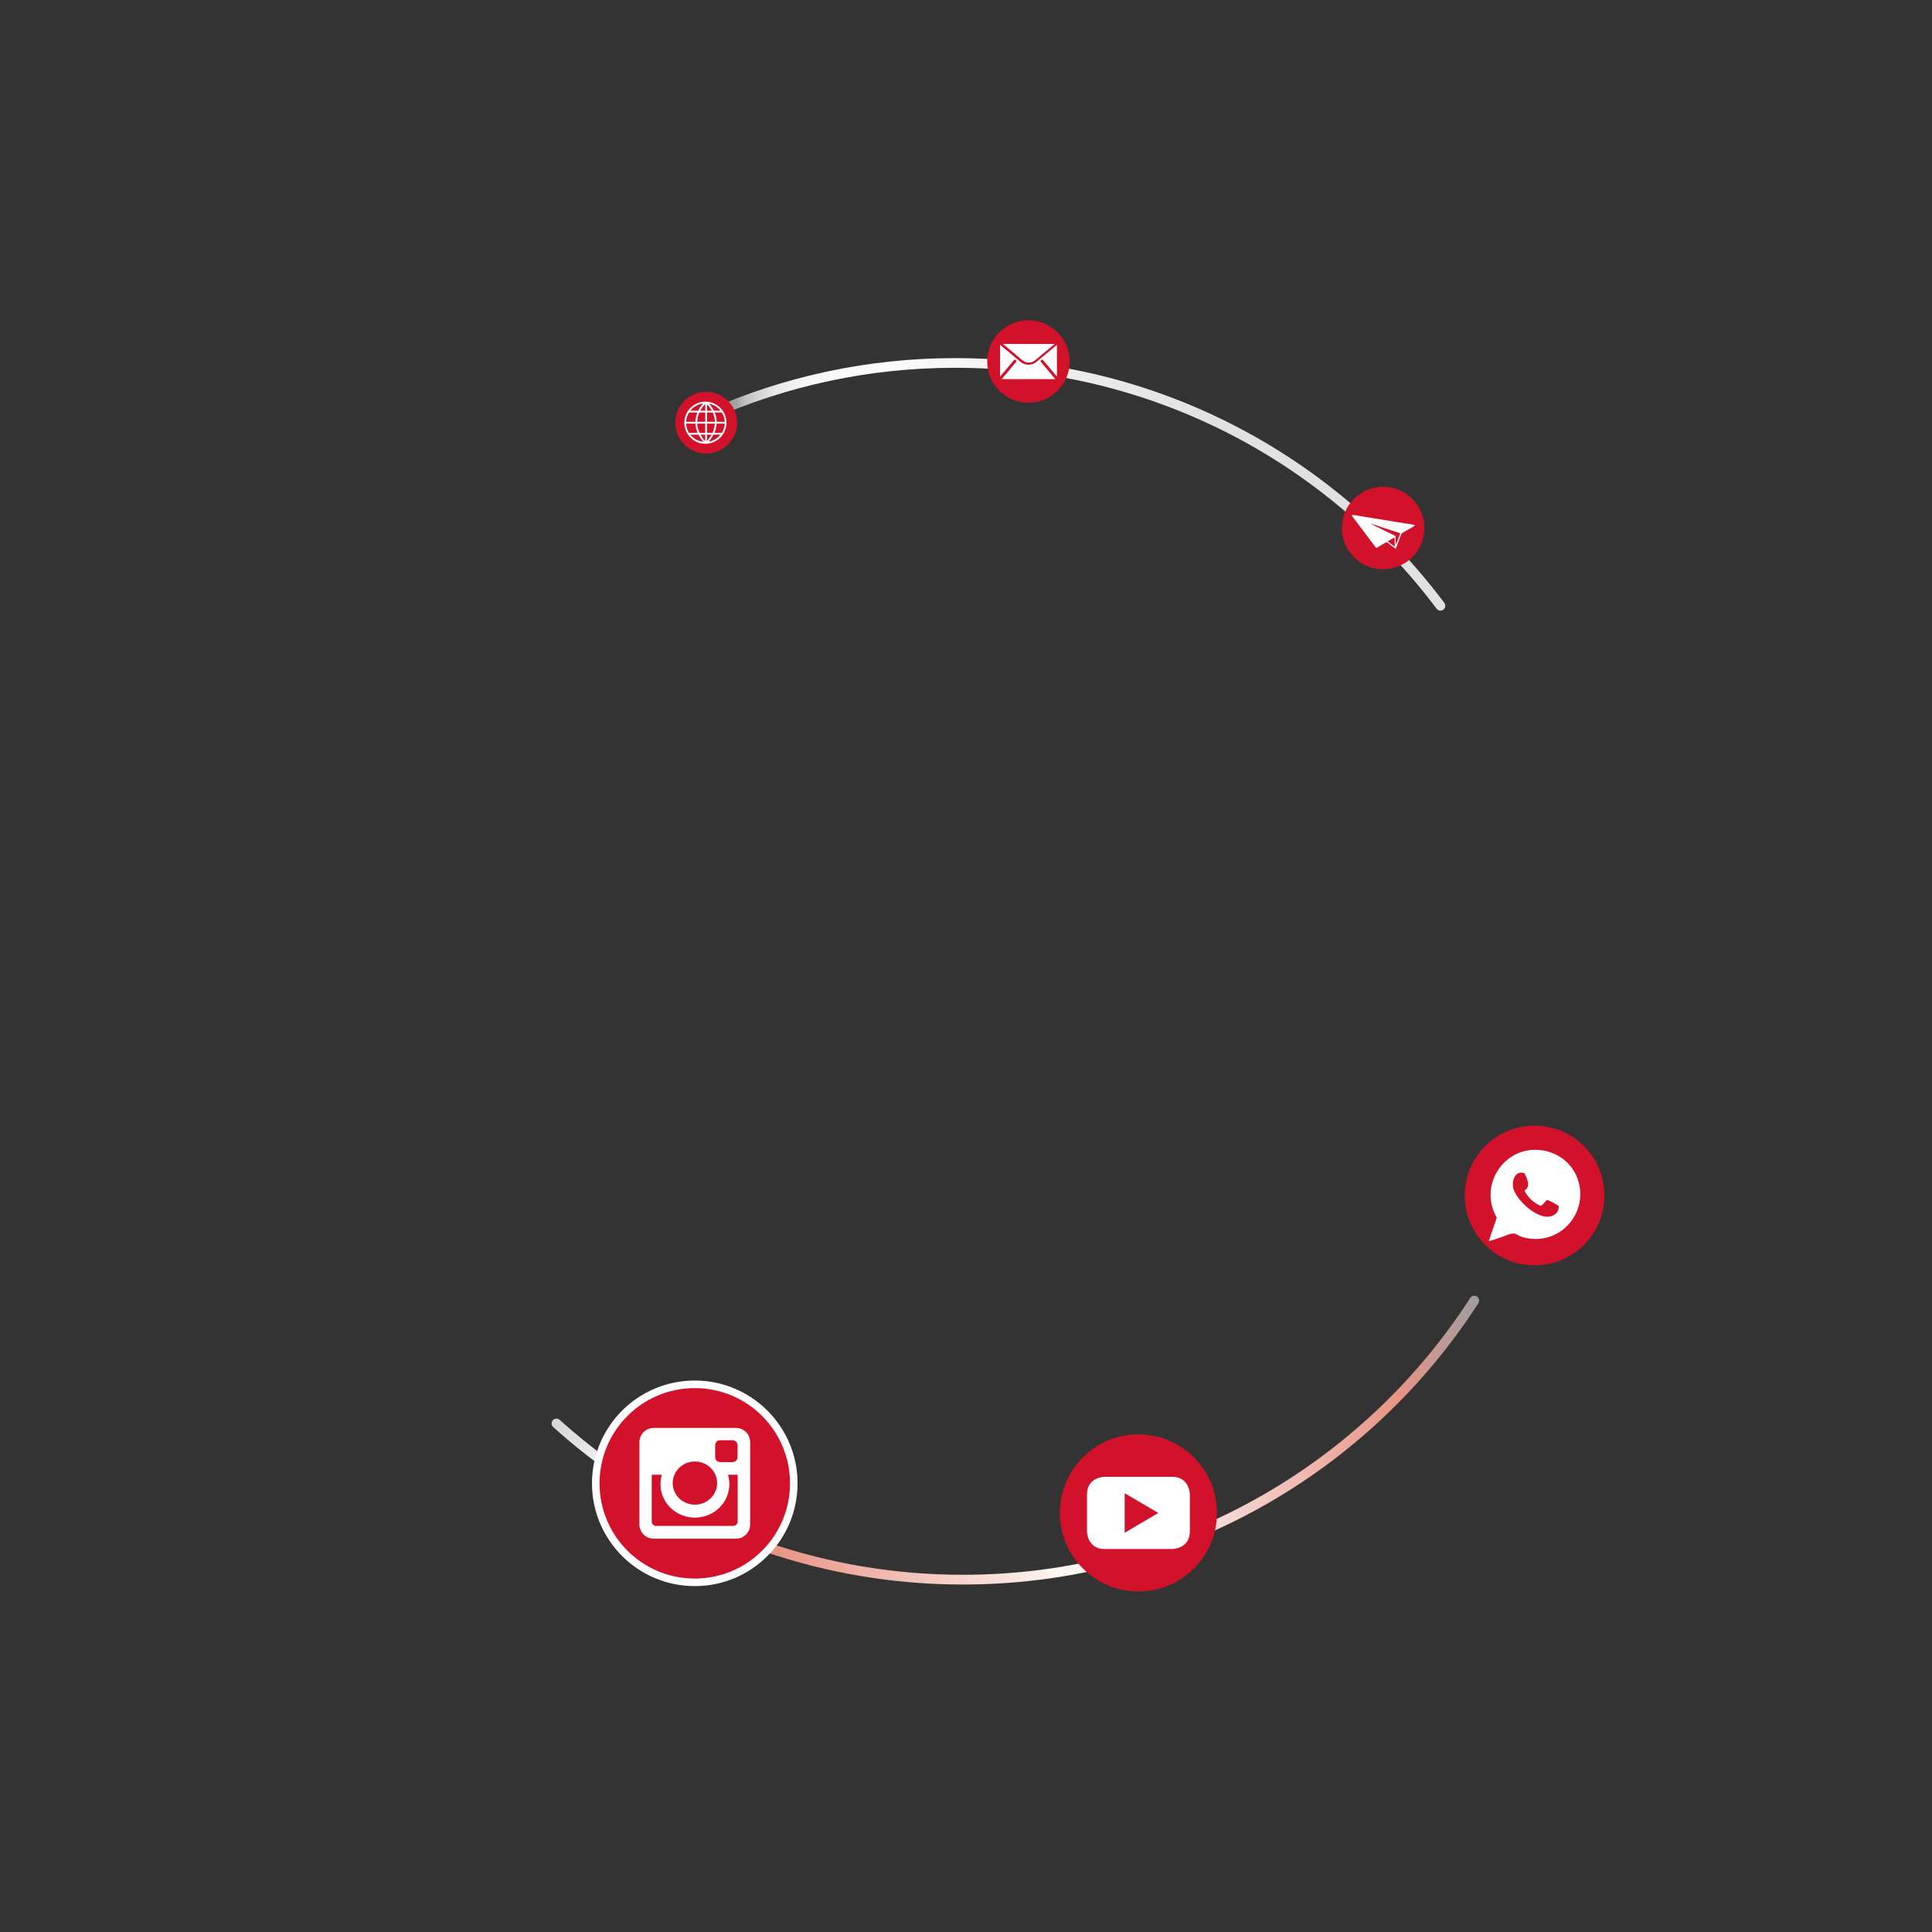<?xml version="1.0" encoding="UTF-8"?> <svg xmlns="http://www.w3.org/2000/svg" id="Ebene_1" viewBox="0 0 414.67 414.67"><rect x="0" y="0" width="414.67" height="414.67" fill="#333333" stroke="none"/><defs><linearGradient id="Unbenannter_Verlauf_7" x1="-177.03" x2="-176.03" y1="498.03" y2="498.03" gradientTransform="matrix(0 103.53 103.53 0 -51431.51 18592.27)" gradientUnits="userSpaceOnUse"><stop offset="0" stop-color="#9b9b9a"></stop><stop offset="0" stop-color="#9b9b9a"></stop><stop offset=".41" stop-color="#e1e1e1"></stop><stop offset=".43" stop-color="#e7e7e7"></stop><stop offset=".48" stop-color="#f2f2f3"></stop><stop offset=".55" stop-color="#f9f9fa"></stop><stop offset=".75" stop-color="#fbfbfc"></stop><stop offset="1" stop-color="#a09d9e"></stop></linearGradient><linearGradient id="Unbenannter_Verlauf_8" x1="-178.29" x2="-177.29" y1="500.55" y2="500.55" gradientTransform="matrix(150.49 0 0 -150.49 26996.93 75639.24)" gradientUnits="userSpaceOnUse"><stop offset="0" stop-color="#e89485"></stop><stop offset="0" stop-color="#e89485"></stop><stop offset=".41" stop-color="#fef6f2"></stop><stop offset=".51" stop-color="#fbfbfc"></stop><stop offset=".89" stop-color="#e89485"></stop><stop offset="1" stop-color="#a09d9e"></stop></linearGradient><linearGradient id="Unbenannter_Verlauf_9" x1="-178.23" x2="-177.23" y1="500.53" y2="500.53" gradientTransform="matrix(155.13 0 0 -155.13 27802.49 77750.39)" gradientUnits="userSpaceOnUse"><stop offset="0" stop-color="#a09d9e"></stop><stop offset=".02" stop-color="#a09d9e"></stop><stop offset=".03" stop-color="#a7a4a5"></stop><stop offset=".04" stop-color="#c1bfc0"></stop><stop offset=".06" stop-color="#d6d5d6"></stop><stop offset=".08" stop-color="#e7e6e7"></stop><stop offset=".11" stop-color="#f2f2f3"></stop><stop offset=".15" stop-color="#f9f9fa"></stop><stop offset=".25" stop-color="#fbfbfc"></stop><stop offset=".69" stop-color="#e1e1e1"></stop><stop offset="1" stop-color="#e1e1e1"></stop></linearGradient><clipPath id="clippath"><path d="M118.66 304.83c-.39.43-.35 1.09.08 1.47 7.86 7.08 16.57 13.22 25.96 18.26a1.048 1.048 0 0 0 1.41-.43c.27-.51.08-1.14-.43-1.41a130.625 130.625 0 0 1-25.55-17.97c-.2-.18-.45-.27-.7-.27-.28 0-.57.12-.78.34" class="cls-1"></path></clipPath><clipPath id="clippath-1"><path d="M315.57 278.57C292.5 314.33 252.35 338 206.67 338c-14.66 0-28.74-2.44-41.87-6.93-.11-.04-.23-.05-.34-.05-.43 0-.84.27-.99.71-.19.54.1 1.14.65 1.32 13.35 4.56 27.66 7.04 42.54 7.04 46.41 0 87.22-24.05 110.65-60.38a1.047 1.047 0 0 0-.87-1.61c-.34 0-.68.17-.88.48" class="cls-1"></path></clipPath><clipPath id="clippath-2"><path d="M152.12 87.97c-.53.23-.77.85-.53 1.37a1.033 1.033 0 0 0 1.37.53c15.92-7.03 33.53-10.93 52.05-10.93 42.24 0 79.75 20.3 103.32 51.7.21.27.52.42.84.42.22 0 .44-.07.62-.21.46-.35.55-1 .21-1.46-23.95-31.89-62.07-52.53-104.99-52.53-18.81 0-36.71 3.96-52.89 11.11" class="cls-1"></path></clipPath><style>.cls-1{fill:none}.cls-4{fill:#fff}.cls-5{fill:#d2112b}</style></defs><g style="clip-path:url(#clippath)"><path d="M115.48 299.88h33.69v29.42h-33.69z" style="fill:url(#Unbenannter_Verlauf_7)" transform="rotate(-22.5 132.314 314.573)"></path></g><g style="clip-path:url(#clippath-1)"><path d="M163.28 278.1h154.35v61.99H163.28z" style="fill:url(#Unbenannter_Verlauf_8)"></path></g><g style="clip-path:url(#clippath-2)"><path d="M151.36 76.86h158.99v54.2H151.36z" style="fill:url(#Unbenannter_Verlauf_9)"></path></g><path d="M296.86 122.18c4.89 0 8.85-3.96 8.85-8.85s-3.96-8.85-8.85-8.85-8.85 3.96-8.85 8.85 3.96 8.85 8.85 8.85" class="cls-5"></path><path d="m297.85 116.19 1.47-.85c.02.68.03 1.32.06 2-.53-.39-1.01-.76-1.53-1.15m-3.75-3.83.2.05c2.02.67 4.04 1.33 6.07 1.99l.18.07c-.31.81-.61 1.6-.91 2.39-.04-.11-.05-.21-.06-.3-.01-.43-.03-.87-.03-1.3 0-.17-.07-.25-.21-.31-1.4-.68-2.79-1.37-4.19-2.05-.35-.18-.7-.36-1.05-.53l-.03-.02h.01l.02.02Zm-4-1.75.12.18c.32.43.64.85.96 1.27 1.34 1.78 2.68 3.55 4.02 5.33l.06.08c.11.15.14.15.3.06.48-.27.95-.55 1.42-.83.17-.1.35-.2.51-.3.1-.06.17-.05.26.02.52.4 1.05.8 1.57 1.19.22.17.26.16.36-.11.36-.95.72-1.9 1.08-2.84.04-.13.12-.21.24-.28l2.34-1.35.18-.11.12-.16c-.01-.1-.1-.11-.17-.12l-.26-.05a619.7 619.7 0 0 0-4.23-.68c-1.37-.22-2.74-.44-4.12-.67-1.23-.2-2.46-.4-3.68-.6l-.74-.12h-.19l-.11.08Z" class="cls-4"></path><path d="M151.57 97.36c3.66 0 6.63-2.97 6.63-6.63s-2.97-6.63-6.63-6.63-6.63 2.97-6.63 6.63 2.97 6.63 6.63 6.63" class="cls-5"></path><path d="M152.12 94.79c.41-.5.75-1 1.01-1.51h1.51c-.62.78-1.5 1.33-2.52 1.51m-3.96-1.51h1.76c.27.52.61 1.04 1.04 1.55-1.13-.12-2.13-.7-2.8-1.55m2.75-6.67c-.29.32-.71.84-1.05 1.53h-1.68c.66-.83 1.63-1.39 2.74-1.53m3.73 1.53h-1.44c-.33-.65-.72-1.16-1.01-1.48.99.19 1.85.73 2.45 1.48m-.83 2.39v-.2c-.05-.67-.21-1.27-.43-1.8h1.54c.37.59.59 1.27.63 2h-1.73Zm0 .39h1.73c-.03.73-.26 1.4-.62 1.99h-1.6c.29-.66.45-1.32.48-1.99m-2.06 1.99v-1.99h1.67c-.04.66-.21 1.33-.52 1.99h-1.15Zm0 .38h.96c-.25.46-.57.92-.96 1.37v-1.37Zm-.39 0v1.42c-.4-.47-.74-.94-1-1.42h1Zm-1.72-2.37h1.72v1.99h-1.2c-.31-.66-.48-1.32-.52-1.99m-.38-.59v.2h-1.98c.03-.73.26-1.42.63-2h1.78a5.53 5.53 0 0 0-.42 1.8m2.1-1.8v2h-1.72v-.17c.05-.68.23-1.3.47-1.83h1.25Zm0-.38h-1.06c.38-.7.82-1.2 1.06-1.44v1.44Zm1.59.38c.24.53.42 1.14.47 1.82v.18h-1.67v-2h1.21Zm-1.21-.38v-1.39c.25.26.66.74 1.02 1.39h-1.02Zm-4.47 2.77h1.98c.03.67.2 1.33.48 1.99h-1.85a4.2 4.2 0 0 1-.62-1.99m4.13-4.71c-2.49 0-4.52 2.03-4.52 4.52s2.03 4.52 4.52 4.52 4.52-2.03 4.52-4.52-2.03-4.52-4.52-4.52" class="cls-4"></path><path d="M220.74 86.44c4.89 0 8.85-3.96 8.85-8.85s-3.96-8.85-8.85-8.85-8.85 3.96-8.85 8.85 3.96 8.85 8.85 8.85" class="cls-5"></path><path d="m215.25 73.82 4.22 3.52c.78.65 1.9.65 2.68 0l4.22-3.52h-11.12Zm11.6.19-4.37 3.64c-1 .84-2.46.84-3.46 0l-4.37-3.64v6.82l2.95-3.51c.11-.13.3-.15.43-.04.13.11.15.3.04.43L215 81.37h11.5l-3.07-3.66a.303.303 0 0 1 .04-.43c.13-.11.32-.09.43.04l2.95 3.51v-6.82Z" class="cls-4"></path><path d="M244.34 341.58c9.31 0 16.86-7.55 16.86-16.86s-7.55-16.86-16.86-16.86-16.86 7.55-16.86 16.86 7.55 16.86 16.86 16.86" class="cls-5"></path><path d="M255.38 328.67v-7.9s0-3.8-3.81-3.8H237.1s-3.8 0-3.8 3.8v7.9s0 3.8 3.8 3.8h14.47s3.81 0 3.81-3.8m-6.76-3.94-7.23 4.25v-8.49l7.23 4.25Z" class="cls-4"></path><path d="M149.12 339.62c11.74 0 21.25-9.51 21.25-21.25s-9.51-21.25-21.25-21.25-21.25 9.51-21.25 21.25 9.51 21.25 21.25 21.25" class="cls-5"></path><path d="M149.12 339.62c11.74 0 21.25-9.51 21.25-21.25s-9.51-21.25-21.25-21.25-21.25 9.51-21.25 21.25 9.51 21.25 21.25 21.25Z" style="stroke:#fff;stroke-width:1.62px;fill:none"></path><path d="M149.15 313.69c-2.64 0-4.77 2.07-4.77 4.63s2.14 4.63 4.77 4.63 4.77-2.07 4.77-4.63-2.14-4.63-4.77-4.63m9.18 2.84h-2.09c.2.65.3 1.33.3 2.04 0 3.96-3.31 7.16-7.39 7.16s-7.39-3.21-7.39-7.16c0-.71.11-1.39.3-2.04h-2.18v10.04c0 .52.42.94.95.94h16.55c.52 0 .95-.42.95-.94v-10.04Zm-3.77-7.41c-.59 0-1.07.48-1.07 1.07v2.56c0 .59.48 1.07 1.07 1.07h2.68c.59 0 1.07-.48 1.07-1.07v-2.56c0-.59-.48-1.07-1.07-1.07h-2.68Zm-14.27-2.64h17.67c1.68 0 3.05 1.37 3.05 3.05v17.67c0 1.68-1.37 3.05-3.05 3.05h-17.67c-1.68 0-3.05-1.37-3.05-3.05v-17.67c0-1.68 1.38-3.05 3.05-3.05" class="cls-4"></path><path d="M329.37 271.58c8.28 0 14.99-6.71 14.99-14.99s-6.71-14.99-14.99-14.99-14.99 6.71-14.99 14.99 6.71 14.99 14.99 14.99" class="cls-5"></path><path d="M331.93 261.15c-2.6-.12-6.18-3.41-7.05-5.84-.51-1.44.08-4.2 2.32-3.52.57 1.19 1.44 2.94 0 3.73.73 1.55 1.95 2.62 3.52 3.32.53-.35.87-.88 1.31-1.31.92.36 1.77.78 2.52 1.31.08 1.73-1.38 2.37-2.62 2.31m-3.52-14.29c-6.26.61-10.88 7.96-7.15 14.49-.56 1.68-1.18 3.32-1.71 5.03.92-.22 1.71-.52 2.62-.81.83-.27 1.9-.85 2.72-.81.58.03 1.21.55 1.71.7 6.67 2.08 12.6-3.05 12.58-9.16-.02-5.79-4.86-10.03-10.77-9.46" class="cls-4"></path><circle cx="207.33" cy="207.33" r="207.33" class="cls-1"></circle></svg> 